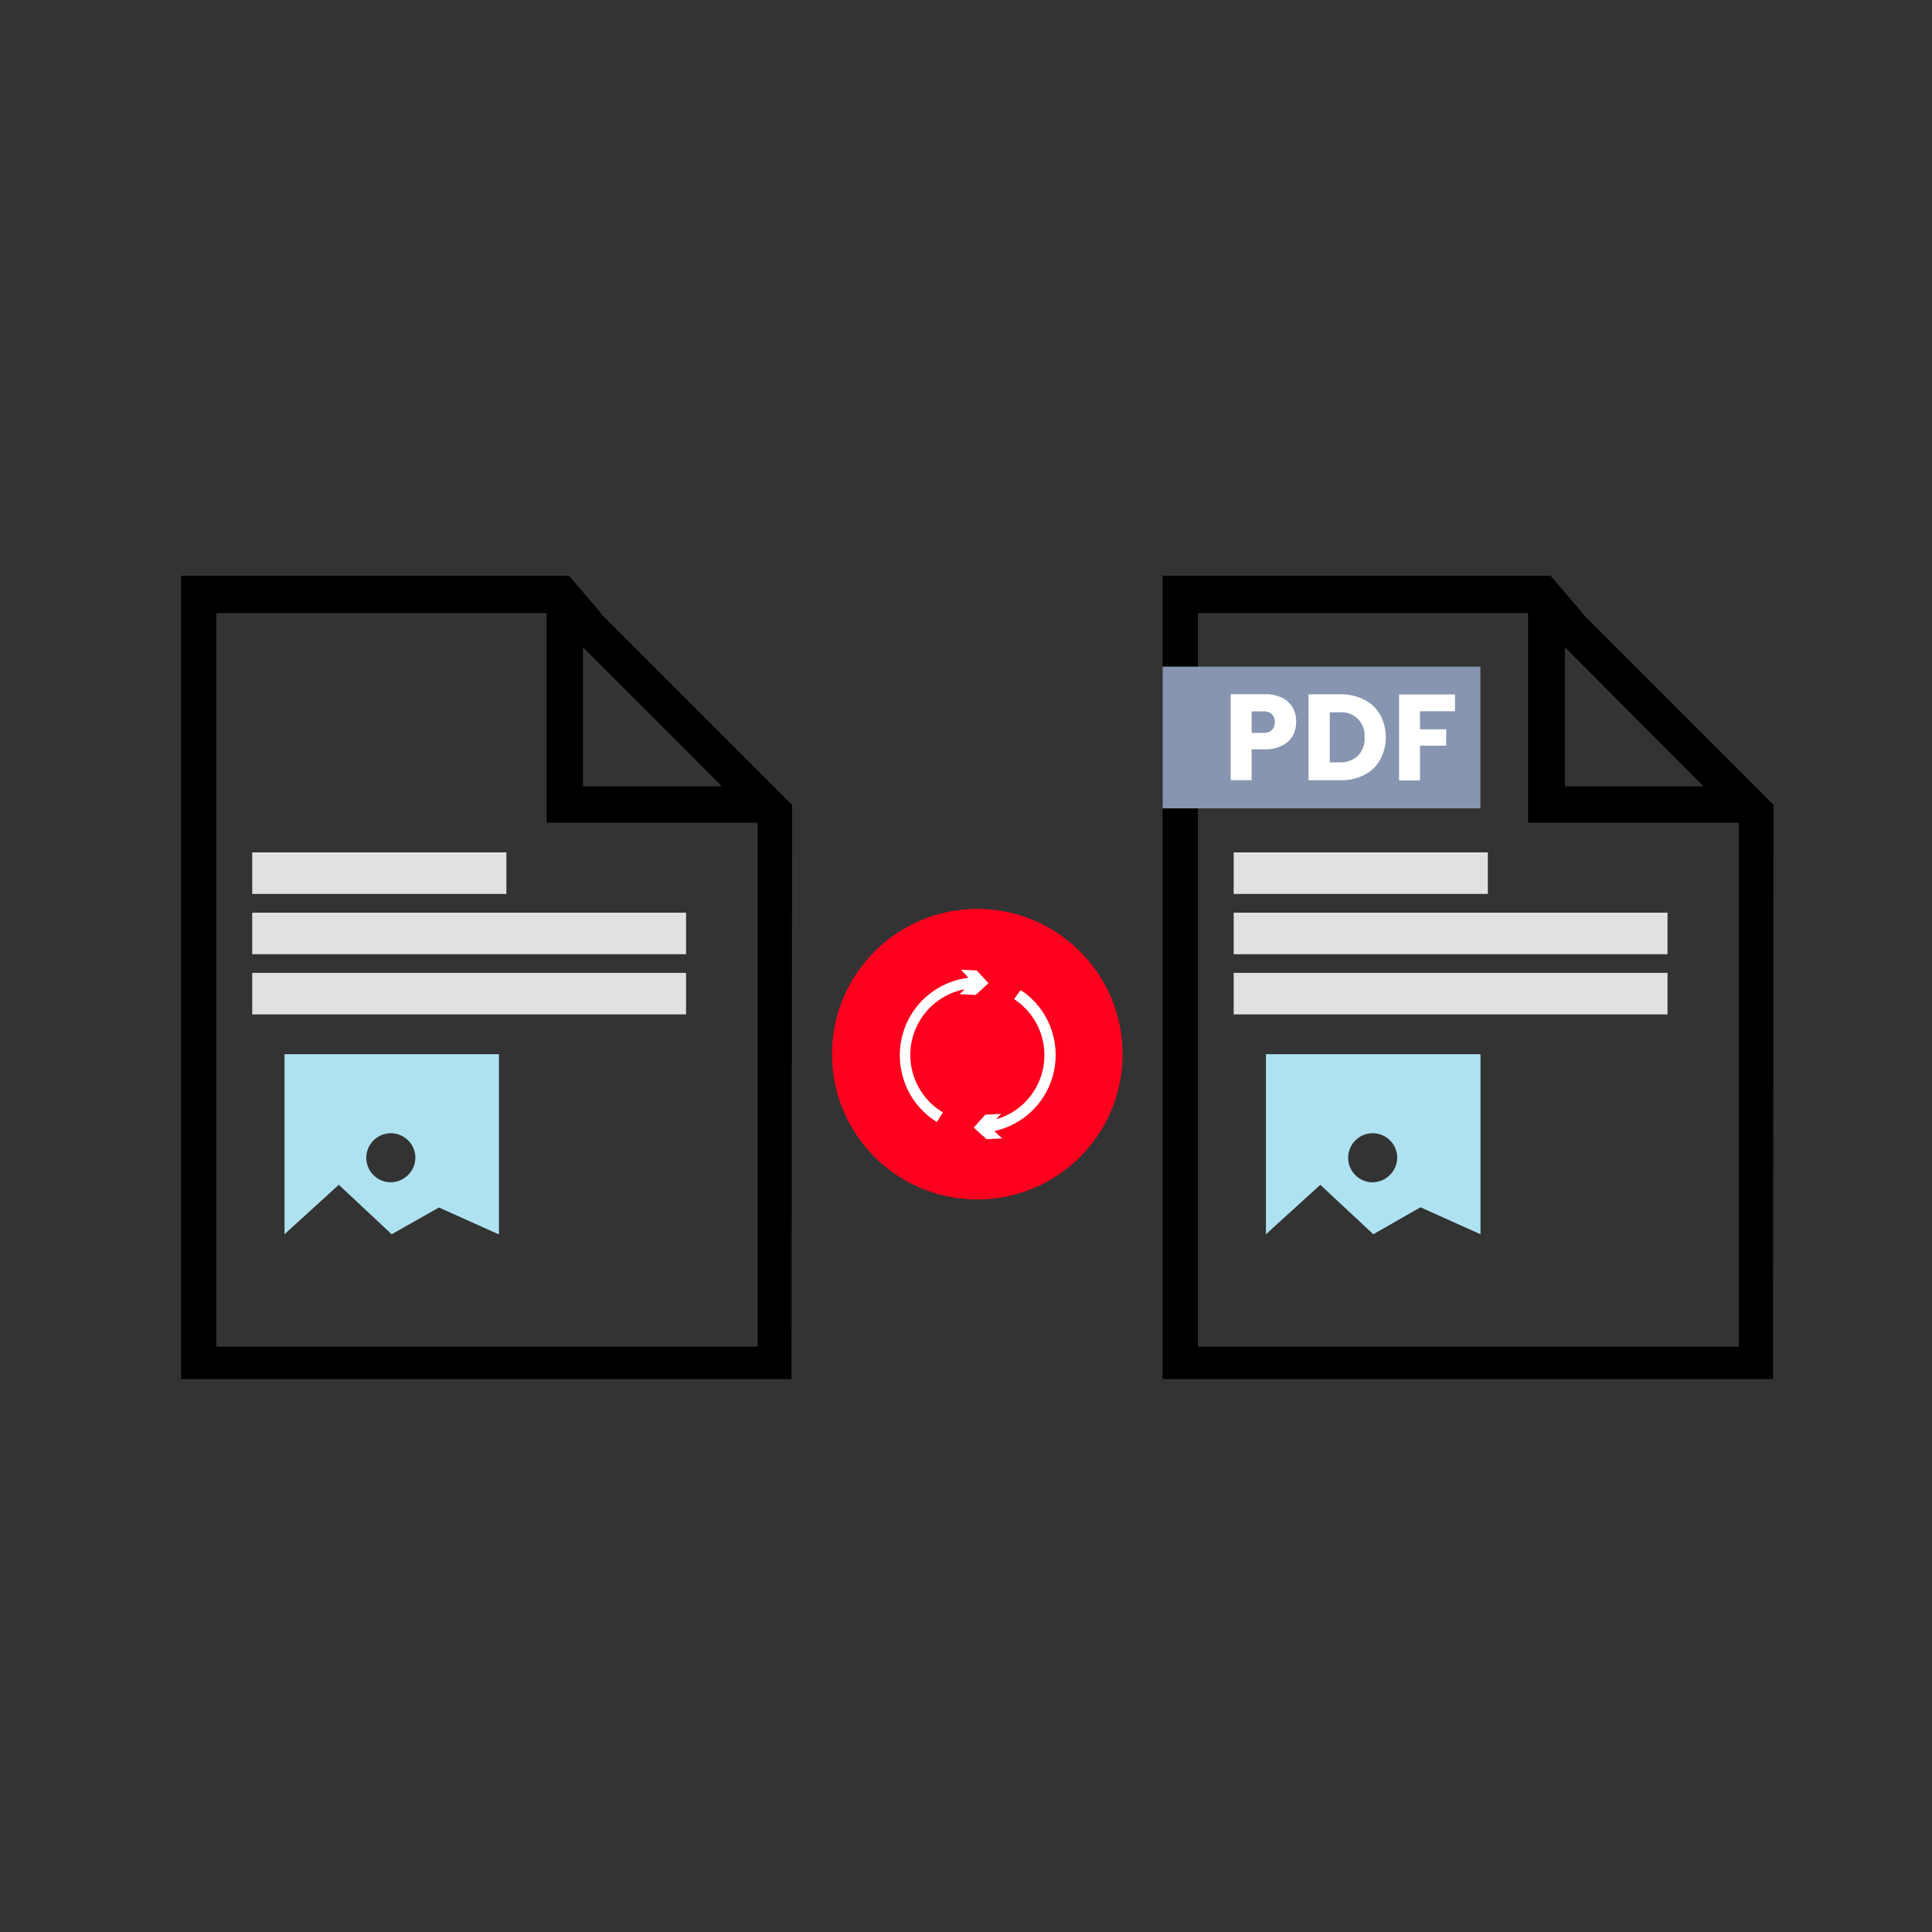 <svg width="200" height="200" viewBox="0 0 200 200" fill="none" xmlns="http://www.w3.org/2000/svg">
<rect x="0" y="0" width="200" height="200" fill="#333333" stroke="none"/>
<path d="M81.73 83.06L80.07 81.4L62.13 63.46H62.2L58.91 59.6H18.74V142.76H81.93L82 85.17V83.31L81.73 83.06ZM74.73 81.4H60.35V67L74.73 81.4ZM22.4 139.4V63.46H56.58V85.17H78.43V139.41L22.4 139.4Z" fill="black"/>
<path d="M52.42 88.24H26.11V92.54H52.42V88.24Z" fill="#E1E1E1"/>
<path d="M71.02 94.48H26.11V98.78H71.02V94.48Z" fill="#E1E1E1"/>
<path d="M71.02 100.71H26.11V105.01H71.02V100.71Z" fill="#E1E1E1"/>
<path d="M29.45 109.13V127.77L35.07 122.65L40.55 127.77L45.44 125L51.65 127.79V109.13H29.45ZM40.35 122.39C39.852 122.368 39.372 122.201 38.969 121.909C38.566 121.616 38.258 121.212 38.082 120.746C37.907 120.28 37.873 119.772 37.984 119.287C38.095 118.801 38.346 118.359 38.706 118.015C39.066 117.671 39.52 117.441 40.01 117.353C40.5 117.264 41.005 117.322 41.463 117.519C41.92 117.715 42.31 118.042 42.583 118.458C42.856 118.874 43.001 119.362 43 119.86C42.993 120.2 42.92 120.536 42.783 120.848C42.646 121.16 42.448 121.442 42.202 121.677C41.956 121.912 41.665 122.096 41.347 122.219C41.029 122.341 40.69 122.399 40.35 122.39Z" fill="#AEE2F0"/>
<path d="M183.34 83.06L181.68 81.4L163.74 63.46H163.81L160.52 59.6H120.35V142.76H183.54L183.59 85.17V83.31L183.34 83.06ZM176.34 81.4H162V67L176.34 81.4ZM124.01 139.4V63.46H158.19V85.17H180V139.41L124.01 139.4Z" fill="black"/>
<path d="M154.02 88.24H127.71V92.54H154.02V88.24Z" fill="#E1E1E1"/>
<path d="M172.62 94.48H127.71V98.78H172.62V94.48Z" fill="#E1E1E1"/>
<path d="M172.62 100.71H127.71V105.01H172.62V100.71Z" fill="#E1E1E1"/>
<path d="M131.05 109.13V127.77L136.68 122.65L142.16 127.77L147.05 124.98L153.26 127.77V109.13H131.05ZM142 122.39C141.502 122.37 141.021 122.205 140.616 121.913C140.212 121.622 139.902 121.218 139.725 120.752C139.548 120.286 139.513 119.778 139.622 119.292C139.732 118.806 139.983 118.363 140.343 118.018C140.702 117.673 141.156 117.442 141.646 117.353C142.137 117.264 142.643 117.321 143.101 117.517C143.559 117.714 143.949 118.04 144.223 118.457C144.497 118.874 144.642 119.361 144.64 119.86C144.634 120.2 144.56 120.535 144.424 120.846C144.287 121.157 144.091 121.438 143.846 121.673C143.6 121.908 143.311 122.093 142.994 122.216C142.678 122.339 142.34 122.398 142 122.39Z" fill="#AEE2F0"/>
<path d="M153.25 69.01H120.35V83.68H153.25V69.01Z" fill="#8795B0"/>
<path d="M133.83 76.17C133.572 76.602 133.193 76.95 132.74 77.17C132.174 77.456 131.544 77.594 130.91 77.57H129.57V80.76H127.4V71.86H130.91C131.531 71.839 132.148 71.966 132.71 72.23C133.171 72.442 133.555 72.791 133.81 73.23C134.064 73.685 134.192 74.199 134.18 74.72C134.187 75.225 134.067 75.724 133.83 76.17ZM131.67 75.58C131.774 75.472 131.854 75.343 131.906 75.201C131.957 75.06 131.979 74.91 131.97 74.76C131.979 74.609 131.958 74.457 131.906 74.314C131.854 74.171 131.774 74.041 131.67 73.93C131.412 73.719 131.082 73.615 130.75 73.64H129.57V75.87H130.75C130.915 75.885 131.081 75.866 131.239 75.817C131.397 75.767 131.543 75.686 131.67 75.58Z" fill="white"/>
<path d="M141.26 72.45C141.94 72.796 142.504 73.335 142.88 74C143.261 74.714 143.46 75.511 143.46 76.32C143.46 77.129 143.261 77.926 142.88 78.64C142.503 79.312 141.936 79.858 141.25 80.21C140.493 80.599 139.651 80.791 138.8 80.77H135.46V71.87H138.8C139.655 71.86 140.499 72.059 141.26 72.45ZM140.57 78.24C140.81 77.988 140.995 77.689 141.114 77.362C141.233 77.035 141.282 76.687 141.26 76.34C141.292 75.99 141.247 75.638 141.128 75.308C141.009 74.978 140.818 74.678 140.57 74.43C140.322 74.182 140.022 73.991 139.692 73.872C139.362 73.753 139.009 73.708 138.66 73.74H137.66V78.92H138.66C139.008 78.94 139.356 78.89 139.684 78.773C140.012 78.656 140.313 78.475 140.57 78.24Z" fill="white"/>
<path d="M150.62 71.89V73.63H147V75.5H149.71V77.19H147V80.79H144.83V71.89H150.62Z" fill="white"/>
<path d="M101.17 124.17C109.476 124.17 116.21 117.436 116.21 109.13C116.21 100.823 109.476 94.09 101.17 94.09C92.864 94.09 86.13 100.823 86.13 109.13C86.13 117.436 92.864 124.17 101.17 124.17Z" fill="#FF001E"/>
<path d="M101 103L102.33 101.78L101.11 100.46L99.49 100.39L100.25 101.22C99.139 101.354 98.069 101.718 97.106 102.288C96.144 102.858 95.31 103.622 94.658 104.531C94.007 105.44 93.551 106.475 93.321 107.57C93.09 108.665 93.09 109.795 93.32 110.89C93.526 111.926 93.935 112.911 94.524 113.788C95.113 114.665 95.869 115.417 96.75 116L96.98 116.16L97.61 115.16L97.37 115.01C96.213 114.253 95.309 113.168 94.773 111.893C94.238 110.619 94.096 109.213 94.366 107.857C94.636 106.502 95.305 105.257 96.288 104.285C97.27 103.312 98.521 102.656 99.88 102.4L99.33 102.91L101 103Z" fill="white"/>
<path d="M105.87 102.66L105.65 102.5L104.98 103.42L105.21 103.59C106.664 104.625 107.663 106.182 107.996 107.935C108.33 109.689 107.973 111.503 107 113C106.1 114.392 104.725 115.409 103.13 115.86L103.63 115.31L102 115.39L100.8 116.73L102.13 117.93L103.76 117.85L102.92 117.09C104.446 116.762 105.843 115.997 106.943 114.89C108.043 113.782 108.797 112.379 109.115 110.851C109.433 109.323 109.3 107.736 108.733 106.282C108.166 104.827 107.188 103.569 105.92 102.66H105.87Z" fill="white"/>
</svg>
